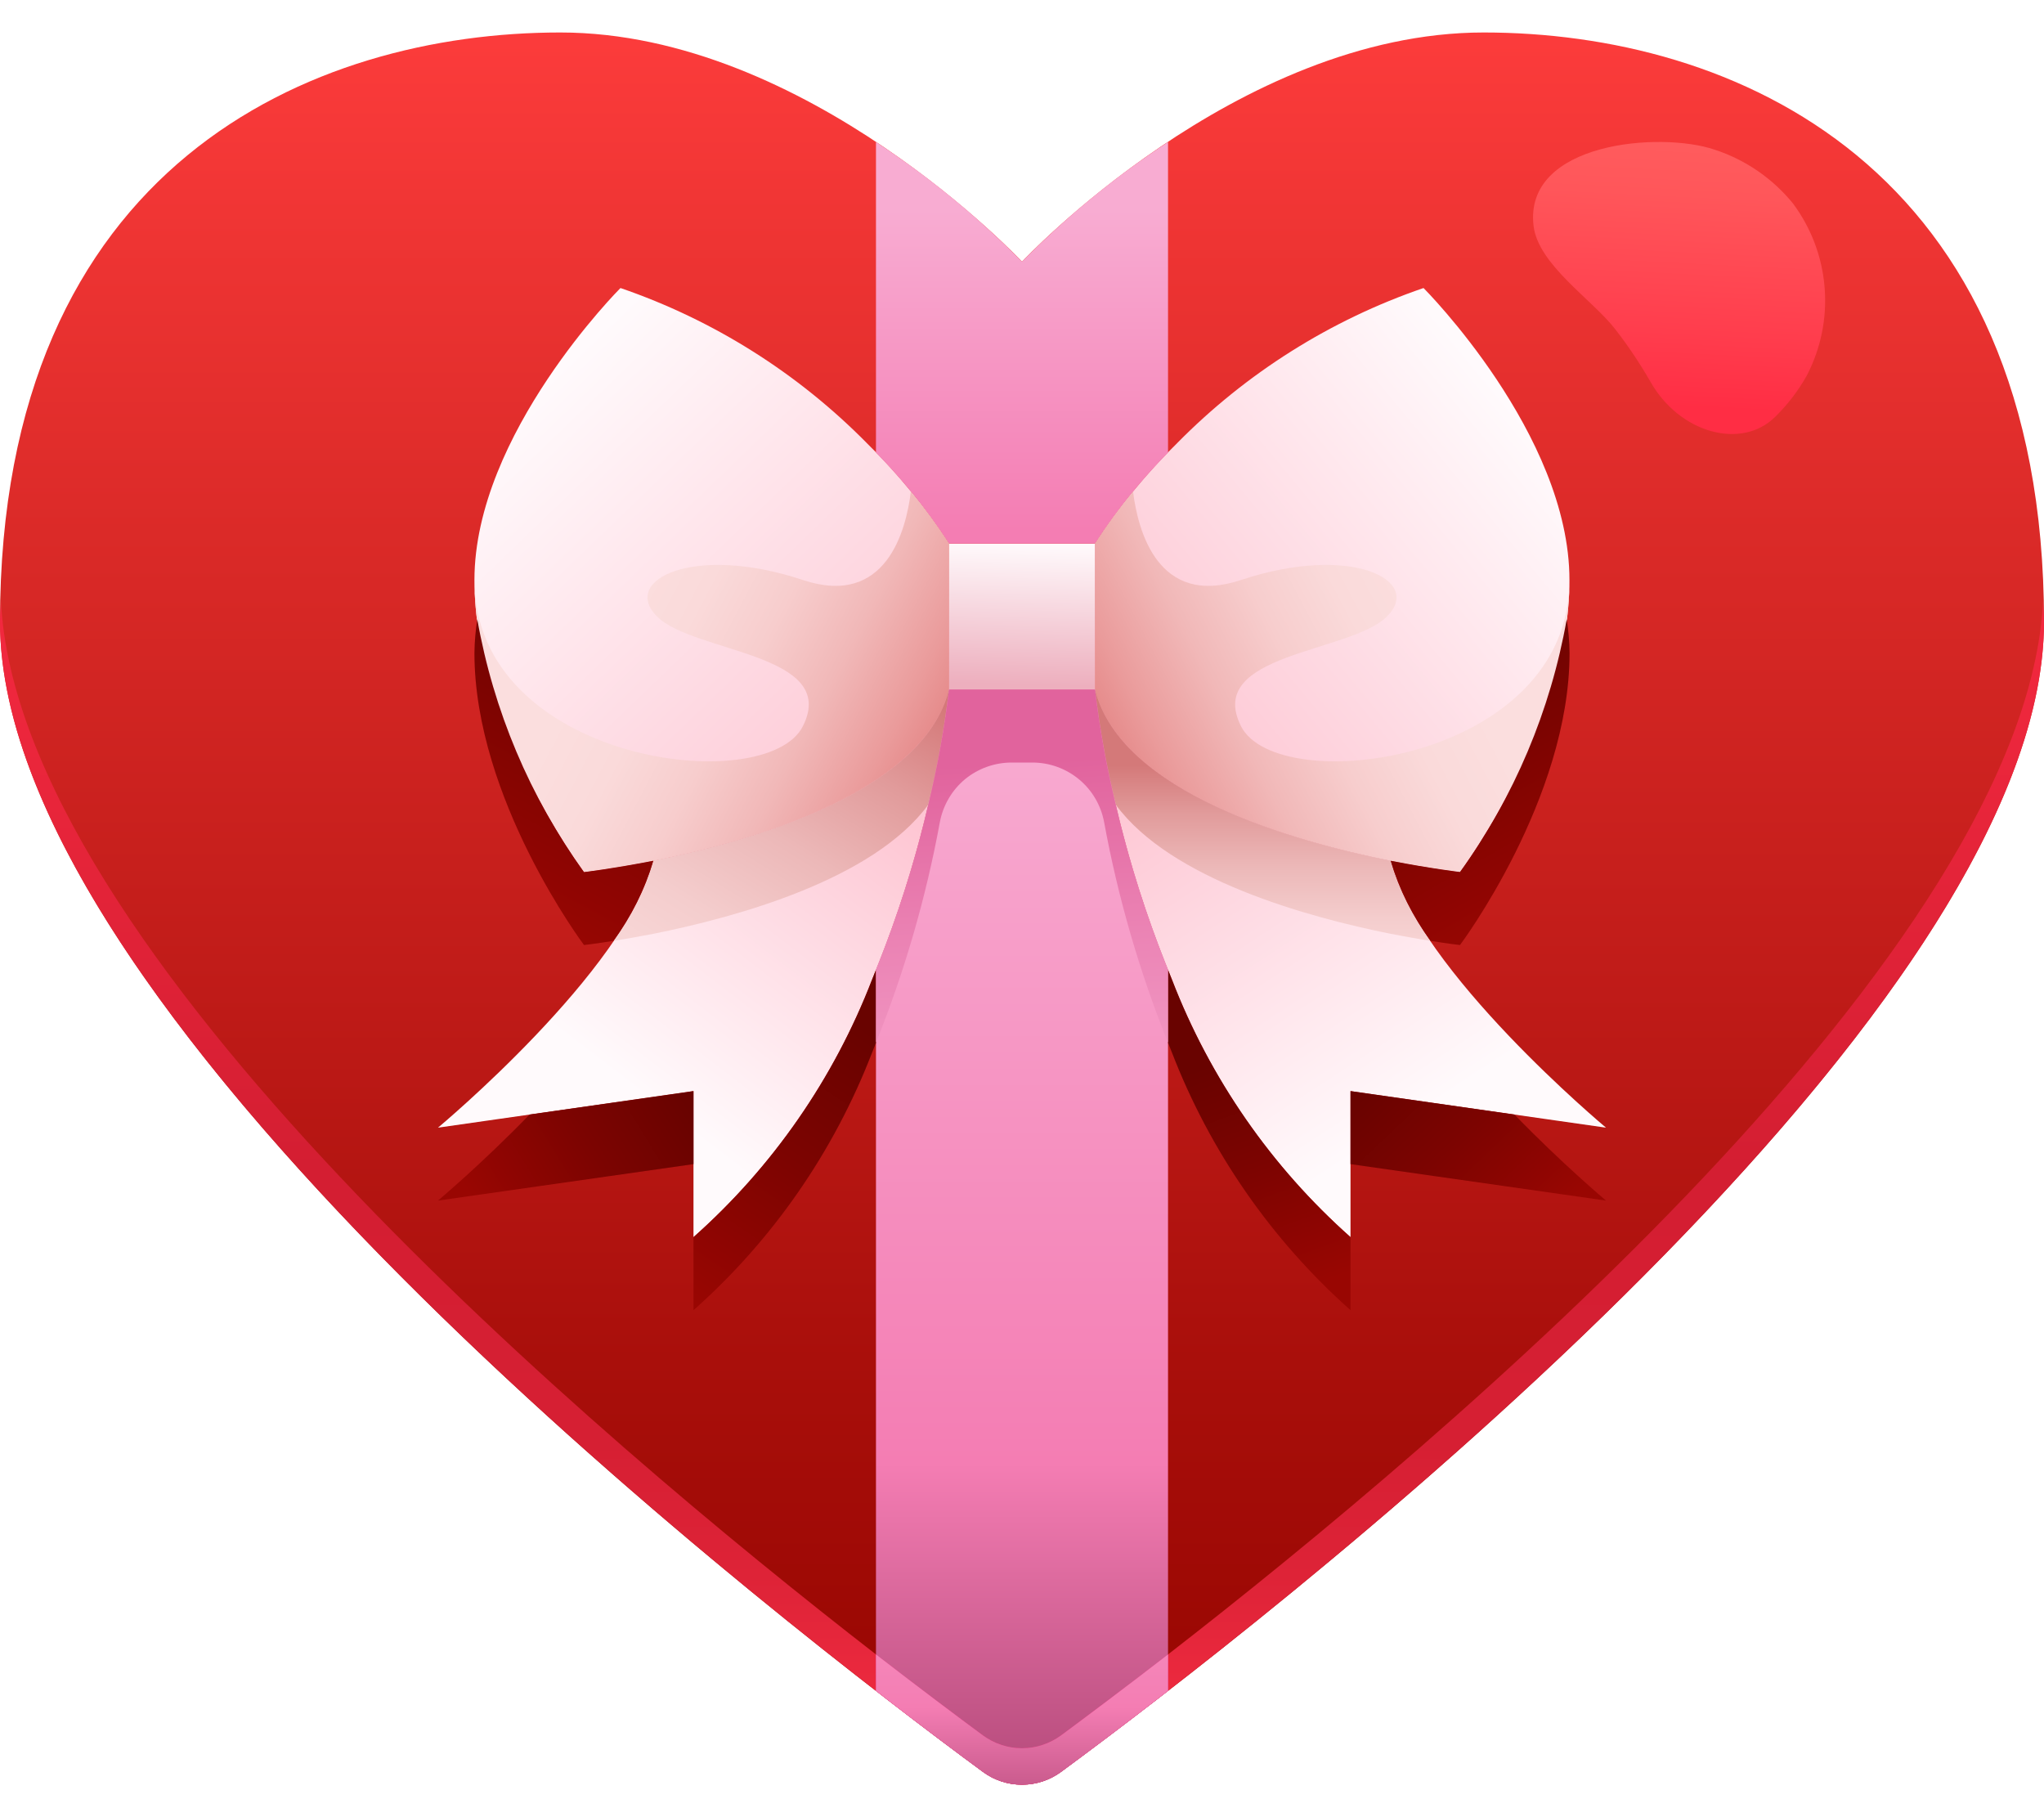 <svg width="18" height="16" viewBox="0 0 18 16" fill="none" xmlns="http://www.w3.org/2000/svg">
  <path d="M9.344 15.601C9.244 15.675 9.124 15.714 9 15.714C8.876 15.714 8.756 15.675 8.656 15.601C7.01 14.389 0 9.035 0 5.473C0 1.44 2.758 0.286 4.934 0.286C7.11 0.286 9 2.304 9 2.304C9 2.304 10.887 0.286 13.066 0.286C15.245 0.286 18 1.44 18 5.473C18 9.035 10.99 14.389 9.344 15.601Z" fill="url(#paint0_linear_3938_20135)"/>
  <path d="M14.143 9.929L11.893 9.607V10.893C11.195 10.274 10.656 9.497 10.321 8.627C9.982 7.809 9.753 6.95 9.643 6.071C9.871 6.978 11.379 7.405 12.246 7.579C12.487 8.549 14.143 9.929 14.143 9.929Z" fill="url(#paint1_linear_3938_20135)"/>
  <path d="M8.357 6.071C8.247 6.95 8.018 7.809 7.679 8.627C7.343 9.497 6.804 10.274 6.107 10.893V9.607L3.857 9.929C3.857 9.929 5.513 8.55 5.754 7.579C6.621 7.405 8.129 6.978 8.357 6.071Z" fill="url(#paint2_linear_3938_20135)"/>
  <path d="M8.357 5.107V6.071C8.129 6.978 6.621 7.405 5.753 7.579C5.393 7.65 5.143 7.679 5.143 7.679C5.143 7.679 4.178 6.393 4.178 5.107C4.178 3.821 5.464 2.536 5.464 2.536C6.283 2.817 7.026 3.285 7.634 3.902C7.907 4.169 8.149 4.465 8.357 4.786V5.107Z" fill="url(#paint3_linear_3938_20135)"/>
  <path d="M9.643 5.75V6.071H8.357V5.75V5.107V4.786H9.643V5.107V5.75Z" fill="url(#paint4_linear_3938_20135)"/>
  <path d="M12.246 7.579C11.379 7.405 9.871 6.978 9.643 6.071V4.786C9.85 4.465 10.093 4.169 10.366 3.902C10.974 3.285 11.716 2.817 12.536 2.536C12.536 2.536 13.821 3.821 13.821 5.107C13.821 6.393 12.857 7.679 12.857 7.679C12.857 7.679 12.606 7.649 12.246 7.579Z" fill="url(#paint5_linear_3938_20135)"/>
  <path d="M9 2.304C8.61 1.908 8.179 1.555 7.714 1.25V3.985C7.955 4.23 8.17 4.498 8.357 4.786H9.643C9.83 4.498 10.045 4.23 10.286 3.985V1.25C9.821 1.555 9.39 1.908 9 2.304Z" fill="url(#paint6_linear_3938_20135)"/>
  <path d="M10.928 6.393C10.607 5.75 11.893 5.75 12.214 5.428C12.536 5.107 11.893 4.786 10.928 5.107C10.198 5.35 10.021 4.673 9.978 4.329C9.857 4.474 9.745 4.627 9.643 4.786V6.071C9.871 6.978 11.379 7.405 12.246 7.579C12.606 7.65 12.857 7.678 12.857 7.678C12.857 7.678 13.821 6.393 13.821 5.107C13.821 6.714 11.25 7.036 10.928 6.393Z" fill="url(#paint7_linear_3938_20135)"/>
  <path d="M7.071 6.393C7.393 5.75 6.107 5.75 5.786 5.428C5.464 5.107 6.107 4.786 7.071 5.107C7.802 5.35 7.979 4.673 8.021 4.329C8.143 4.474 8.255 4.627 8.357 4.786V6.071C8.129 6.978 6.621 7.405 5.753 7.579C5.393 7.65 5.143 7.678 5.143 7.678C5.143 7.678 4.178 6.393 4.178 5.107C4.178 6.714 6.75 7.036 7.071 6.393Z" fill="url(#paint8_linear_3938_20135)"/>
  <path d="M9.643 6.071H8.357C8.25 6.918 8.034 7.748 7.714 8.539V14.887C8.107 15.193 8.431 15.437 8.656 15.601C8.77 15.685 8.911 15.724 9.051 15.71C9.157 15.701 9.258 15.663 9.344 15.601C9.569 15.434 9.894 15.193 10.286 14.887V8.539C9.966 7.747 9.75 6.918 9.643 6.071Z" fill="url(#paint9_linear_3938_20135)"/>
  <path d="M14.533 3.359C14.79 3.815 15.336 3.963 15.632 3.671C15.742 3.563 15.836 3.441 15.911 3.307C16.035 3.069 16.09 2.8 16.068 2.532C16.047 2.264 15.95 2.007 15.789 1.791C15.61 1.571 15.37 1.406 15.1 1.318C14.625 1.155 13.417 1.25 13.505 1.989C13.545 2.33 14.021 2.637 14.222 2.896C14.337 3.043 14.44 3.198 14.533 3.359Z" fill="url(#paint10_linear_3938_20135)"/>
  <path d="M11.893 11.536V10.893C11.196 10.274 10.657 9.497 10.321 8.627C10.309 8.597 10.298 8.568 10.286 8.539V9.181C10.298 9.211 10.309 9.24 10.321 9.269C10.657 10.139 11.196 10.916 11.893 11.536Z" fill="url(#paint11_linear_3938_20135)"/>
  <path d="M11.893 10.25L14.143 10.571C14.143 10.571 13.76 10.25 13.336 9.813L11.893 9.607V10.25Z" fill="url(#paint12_linear_3938_20135)"/>
  <path d="M4.664 9.813C4.24 10.25 3.857 10.571 3.857 10.571L6.107 10.25V9.607L4.664 9.813Z" fill="url(#paint13_linear_3938_20135)"/>
  <path d="M7.714 8.539C7.702 8.568 7.691 8.597 7.679 8.627C7.343 9.497 6.805 10.274 6.107 10.893V11.536C6.805 10.917 7.343 10.14 7.679 9.27C7.691 9.24 7.702 9.211 7.714 9.182V8.539Z" fill="url(#paint14_linear_3938_20135)"/>
  <path d="M9.643 6.071C9.684 6.413 9.745 6.753 9.827 7.087C10.309 7.742 11.508 8.074 12.246 8.222C12.381 8.248 12.5 8.269 12.596 8.284C12.44 8.071 12.322 7.832 12.246 7.579C11.379 7.405 9.871 6.978 9.643 6.071Z" fill="url(#paint15_linear_3938_20135)"/>
  <path d="M8.173 7.087C8.255 6.752 8.316 6.413 8.357 6.071C8.129 6.978 6.622 7.405 5.754 7.579C5.678 7.832 5.56 8.071 5.404 8.284C5.5 8.269 5.619 8.248 5.754 8.222C6.493 8.074 7.691 7.743 8.173 7.087Z" fill="url(#paint16_linear_3938_20135)"/>
  <path d="M10.286 8.538C10.095 8.067 9.942 7.581 9.826 7.086C9.745 6.752 9.684 6.413 9.643 6.071H8.357C8.316 6.413 8.255 6.752 8.174 7.086C8.059 7.581 7.905 8.067 7.714 8.538V9.181C7.966 8.554 8.155 7.902 8.277 7.237C8.305 7.09 8.383 6.957 8.498 6.861C8.614 6.766 8.759 6.714 8.909 6.714H9.091C9.241 6.714 9.386 6.766 9.502 6.862C9.617 6.957 9.695 7.09 9.723 7.238C9.845 7.903 10.034 8.554 10.286 9.182V8.539V8.538Z" fill="url(#paint17_linear_3938_20135)"/>
  <path d="M18 5.473C18 5.409 17.993 5.351 17.992 5.288C17.844 8.357 12.734 12.669 10.286 14.567V14.888C12.771 12.962 18 8.55 18 5.473Z" fill="url(#paint18_linear_3938_20135)"/>
  <path d="M0.008 5.288C0.008 5.352 0 5.409 0 5.473C0 8.55 5.229 12.962 7.714 14.888V14.567C5.266 12.669 0.156 8.357 0.008 5.288Z" fill="url(#paint19_linear_3938_20135)"/>
  <path d="M9.344 15.28C9.244 15.353 9.124 15.393 9 15.393C8.876 15.393 8.756 15.353 8.656 15.28C8.431 15.114 8.106 14.87 7.714 14.567V14.888C8.106 15.192 8.432 15.435 8.656 15.601C8.756 15.675 8.876 15.714 9 15.714C9.124 15.714 9.244 15.675 9.344 15.601C9.569 15.436 9.894 15.192 10.286 14.888V14.567C9.894 14.87 9.568 15.114 9.344 15.28Z" fill="url(#paint20_linear_3938_20135)"/>
  <path d="M9.344 15.28C9.244 15.353 9.124 15.393 9 15.393C8.876 15.393 8.756 15.353 8.656 15.28C8.431 15.114 8.106 14.87 7.714 14.567V14.888C8.106 15.192 8.432 15.435 8.656 15.601C8.756 15.675 8.876 15.714 9 15.714C9.124 15.714 9.244 15.675 9.344 15.601C9.569 15.436 9.894 15.192 10.286 14.888V14.567C9.894 14.87 9.568 15.114 9.344 15.28Z" fill="url(#paint21_linear_3938_20135)"/>
  <path d="M5.143 7.679C4.666 7.016 4.345 6.256 4.203 5.452C4.188 5.551 4.179 5.65 4.178 5.75C4.178 7.036 5.143 8.321 5.143 8.321C5.143 8.321 5.241 8.31 5.403 8.284C5.559 8.071 5.678 7.832 5.753 7.579C5.393 7.649 5.143 7.679 5.143 7.679Z" fill="url(#paint22_linear_3938_20135)"/>
  <path d="M12.247 7.579C12.322 7.832 12.441 8.07 12.597 8.284C12.758 8.31 12.857 8.321 12.857 8.321C12.857 8.321 13.822 7.035 13.822 5.75C13.821 5.65 13.812 5.55 13.797 5.452C13.655 6.255 13.334 7.016 12.857 7.678C12.857 7.678 12.607 7.649 12.247 7.579Z" fill="url(#paint23_linear_3938_20135)"/>
  <defs>
    <linearGradient id="paint0_linear_3938_20135" x1="9" y1="-0.148" x2="9" y2="15.576" gradientUnits="userSpaceOnUse">
      <stop stop-color="#FF3D3D"/>
      <stop offset="0.307" stop-color="#DB2A28"/>
      <stop offset="0.771" stop-color="#A90F0B"/>
      <stop offset="1" stop-color="#960500"/>
    </linearGradient>
    <linearGradient id="paint1_linear_3938_20135" x1="12.504" y1="9.81" x2="10.425" y2="6.628" gradientUnits="userSpaceOnUse">
      <stop stop-color="#FFFAFC"/>
      <stop offset="1" stop-color="#FEC6D3"/>
    </linearGradient>
    <linearGradient id="paint2_linear_3938_20135" x1="5.643" y1="9.64" x2="7.686" y2="6.983" gradientUnits="userSpaceOnUse">
      <stop stop-color="#FFFAFC"/>
      <stop offset="1" stop-color="#FEC6D3"/>
    </linearGradient>
    <linearGradient id="paint3_linear_3938_20135" x1="4.413" y1="3.738" x2="7.668" y2="7.119" gradientUnits="userSpaceOnUse">
      <stop stop-color="#FFFAFC"/>
      <stop offset="1" stop-color="#FEC6D3"/>
    </linearGradient>
    <linearGradient id="paint4_linear_3938_20135" x1="9.019" y1="4.781" x2="8.983" y2="6.028" gradientUnits="userSpaceOnUse">
      <stop stop-color="#FFFAFC"/>
      <stop offset="1" stop-color="#EDAFBE"/>
    </linearGradient>
    <linearGradient id="paint5_linear_3938_20135" x1="13.696" y1="4.046" x2="10.466" y2="6.722" gradientUnits="userSpaceOnUse">
      <stop stop-color="#FFFAFC"/>
      <stop offset="1" stop-color="#FEC6D3"/>
    </linearGradient>
    <linearGradient id="paint6_linear_3938_20135" x1="9" y1="1.831" x2="9" y2="4.672" gradientUnits="userSpaceOnUse">
      <stop offset="0.005" stop-color="#F8ACD2"/>
      <stop offset="1" stop-color="#F47DB3"/>
    </linearGradient>
    <linearGradient id="paint7_linear_3938_20135" x1="12.613" y1="5.376" x2="9.973" y2="6.762" gradientUnits="userSpaceOnUse">
      <stop offset="0.005" stop-color="#FBDEDE"/>
      <stop offset="0.218" stop-color="#FADADA"/>
      <stop offset="0.442" stop-color="#F7CDCD"/>
      <stop offset="0.67" stop-color="#F1B8B8"/>
      <stop offset="0.901" stop-color="#EA9B9B"/>
      <stop offset="1" stop-color="#E68C8C"/>
    </linearGradient>
    <linearGradient id="paint8_linear_3938_20135" x1="5.387" y1="5.376" x2="8.027" y2="6.762" gradientUnits="userSpaceOnUse">
      <stop offset="0.005" stop-color="#FBDEDE"/>
      <stop offset="0.218" stop-color="#FADADA"/>
      <stop offset="0.442" stop-color="#F7CDCD"/>
      <stop offset="0.67" stop-color="#F1B8B8"/>
      <stop offset="0.901" stop-color="#EA9B9B"/>
      <stop offset="1" stop-color="#E68C8C"/>
    </linearGradient>
    <linearGradient id="paint9_linear_3938_20135" x1="9" y1="6.168" x2="9" y2="15.473" gradientUnits="userSpaceOnUse">
      <stop offset="0.005" stop-color="#F8ACD2"/>
      <stop offset="0.722" stop-color="#F47DB3"/>
      <stop offset="1" stop-color="#BA4E7F"/>
    </linearGradient>
    <linearGradient id="paint10_linear_3938_20135" x1="14.658" y1="0.961" x2="14.528" y2="3.573" gradientUnits="userSpaceOnUse">
      <stop stop-color="#FF5F5F"/>
      <stop offset="0.283" stop-color="#FF565A"/>
      <stop offset="0.746" stop-color="#FF3D4D"/>
      <stop offset="1" stop-color="#FF2D44"/>
    </linearGradient>
    <linearGradient id="paint11_linear_3938_20135" x1="11.56" y1="11.325" x2="10.825" y2="9.312" gradientUnits="userSpaceOnUse">
      <stop stop-color="#990602"/>
      <stop offset="0.548" stop-color="#7C0401"/>
      <stop offset="1" stop-color="#690300"/>
    </linearGradient>
    <linearGradient id="paint12_linear_3938_20135" x1="13.48" y1="10.897" x2="12.13" y2="9.475" gradientUnits="userSpaceOnUse">
      <stop stop-color="#990602"/>
      <stop offset="0.548" stop-color="#7C0401"/>
      <stop offset="1" stop-color="#690300"/>
    </linearGradient>
    <linearGradient id="paint13_linear_3938_20135" x1="4.257" y1="10.724" x2="6.005" y2="9.651" gradientUnits="userSpaceOnUse">
      <stop stop-color="#990602"/>
      <stop offset="0.548" stop-color="#7C0401"/>
      <stop offset="1" stop-color="#690300"/>
    </linearGradient>
    <linearGradient id="paint14_linear_3938_20135" x1="6.064" y1="11.443" x2="7.655" y2="9.081" gradientUnits="userSpaceOnUse">
      <stop stop-color="#990602"/>
      <stop offset="0.548" stop-color="#7C0401"/>
      <stop offset="1" stop-color="#690300"/>
    </linearGradient>
    <linearGradient id="paint15_linear_3938_20135" x1="11.12" y1="8.982" x2="11.12" y2="6.737" gradientUnits="userSpaceOnUse">
      <stop offset="0.005" stop-color="#FBDEDE"/>
      <stop offset="0.196" stop-color="#F9DADA"/>
      <stop offset="0.397" stop-color="#F4CDCD"/>
      <stop offset="0.602" stop-color="#ECB8B8"/>
      <stop offset="0.809" stop-color="#E19B9B"/>
      <stop offset="1" stop-color="#D47979"/>
    </linearGradient>
    <linearGradient id="paint16_linear_3938_20135" x1="5.52" y1="9.668" x2="7.834" y2="5.925" gradientUnits="userSpaceOnUse">
      <stop offset="0.005" stop-color="#FBDEDE"/>
      <stop offset="0.196" stop-color="#F9DADA"/>
      <stop offset="0.397" stop-color="#F4CDCD"/>
      <stop offset="0.602" stop-color="#ECB8B8"/>
      <stop offset="0.809" stop-color="#E19B9B"/>
      <stop offset="1" stop-color="#D47979"/>
    </linearGradient>
    <linearGradient id="paint17_linear_3938_20135" x1="9.123" y1="10.91" x2="8.871" y2="6.716" gradientUnits="userSpaceOnUse">
      <stop offset="0.005" stop-color="#F8ACD2"/>
      <stop offset="0.234" stop-color="#F4A1CA"/>
      <stop offset="0.636" stop-color="#EB83B4"/>
      <stop offset="1" stop-color="#E1639D"/>
    </linearGradient>
    <linearGradient id="paint18_linear_3938_20135" x1="14.143" y1="-3.005" x2="14.143" y2="15.401" gradientUnits="userSpaceOnUse">
      <stop stop-color="#FF5F6F"/>
      <stop offset="0.346" stop-color="#FF2D44"/>
      <stop offset="0.722" stop-color="#D41E32"/>
      <stop offset="0.853" stop-color="#D61F33"/>
      <stop offset="0.918" stop-color="#DE2337"/>
      <stop offset="0.968" stop-color="#EB293E"/>
      <stop offset="1" stop-color="#F82F44"/>
    </linearGradient>
    <linearGradient id="paint19_linear_3938_20135" x1="3.857" y1="-3.005" x2="3.857" y2="15.401" gradientUnits="userSpaceOnUse">
      <stop stop-color="#FF5F6F"/>
      <stop offset="0.346" stop-color="#FF2D44"/>
      <stop offset="0.722" stop-color="#D41E32"/>
      <stop offset="0.853" stop-color="#D61F33"/>
      <stop offset="0.918" stop-color="#DE2337"/>
      <stop offset="0.968" stop-color="#EB293E"/>
      <stop offset="1" stop-color="#F82F44"/>
    </linearGradient>
    <linearGradient id="paint20_linear_3938_20135" x1="9" y1="-3.005" x2="9" y2="15.402" gradientUnits="userSpaceOnUse">
      <stop stop-color="#FF8AC0"/>
      <stop offset="0.183" stop-color="#FE81BA"/>
      <stop offset="0.484" stop-color="#FC68AA"/>
      <stop offset="0.863" stop-color="#F84090"/>
      <stop offset="1" stop-color="#F73086"/>
    </linearGradient>
    <linearGradient id="paint21_linear_3938_20135" x1="9" y1="12.573" x2="9" y2="15.978" gradientUnits="userSpaceOnUse">
      <stop offset="0.005" stop-color="#F8ACD2"/>
      <stop offset="0.722" stop-color="#F47DB3"/>
      <stop offset="1" stop-color="#BA4E7F"/>
    </linearGradient>
    <linearGradient id="paint22_linear_3938_20135" x1="4.213" y1="7.992" x2="5.743" y2="5.135" gradientUnits="userSpaceOnUse">
      <stop stop-color="#990602"/>
      <stop offset="0.548" stop-color="#7C0401"/>
      <stop offset="1" stop-color="#690300"/>
    </linearGradient>
    <linearGradient id="paint23_linear_3938_20135" x1="13.824" y1="7.976" x2="12.486" y2="5.638" gradientUnits="userSpaceOnUse">
      <stop stop-color="#990602"/>
      <stop offset="0.548" stop-color="#7C0401"/>
      <stop offset="1" stop-color="#690300"/>
    </linearGradient>
  </defs>
</svg>
